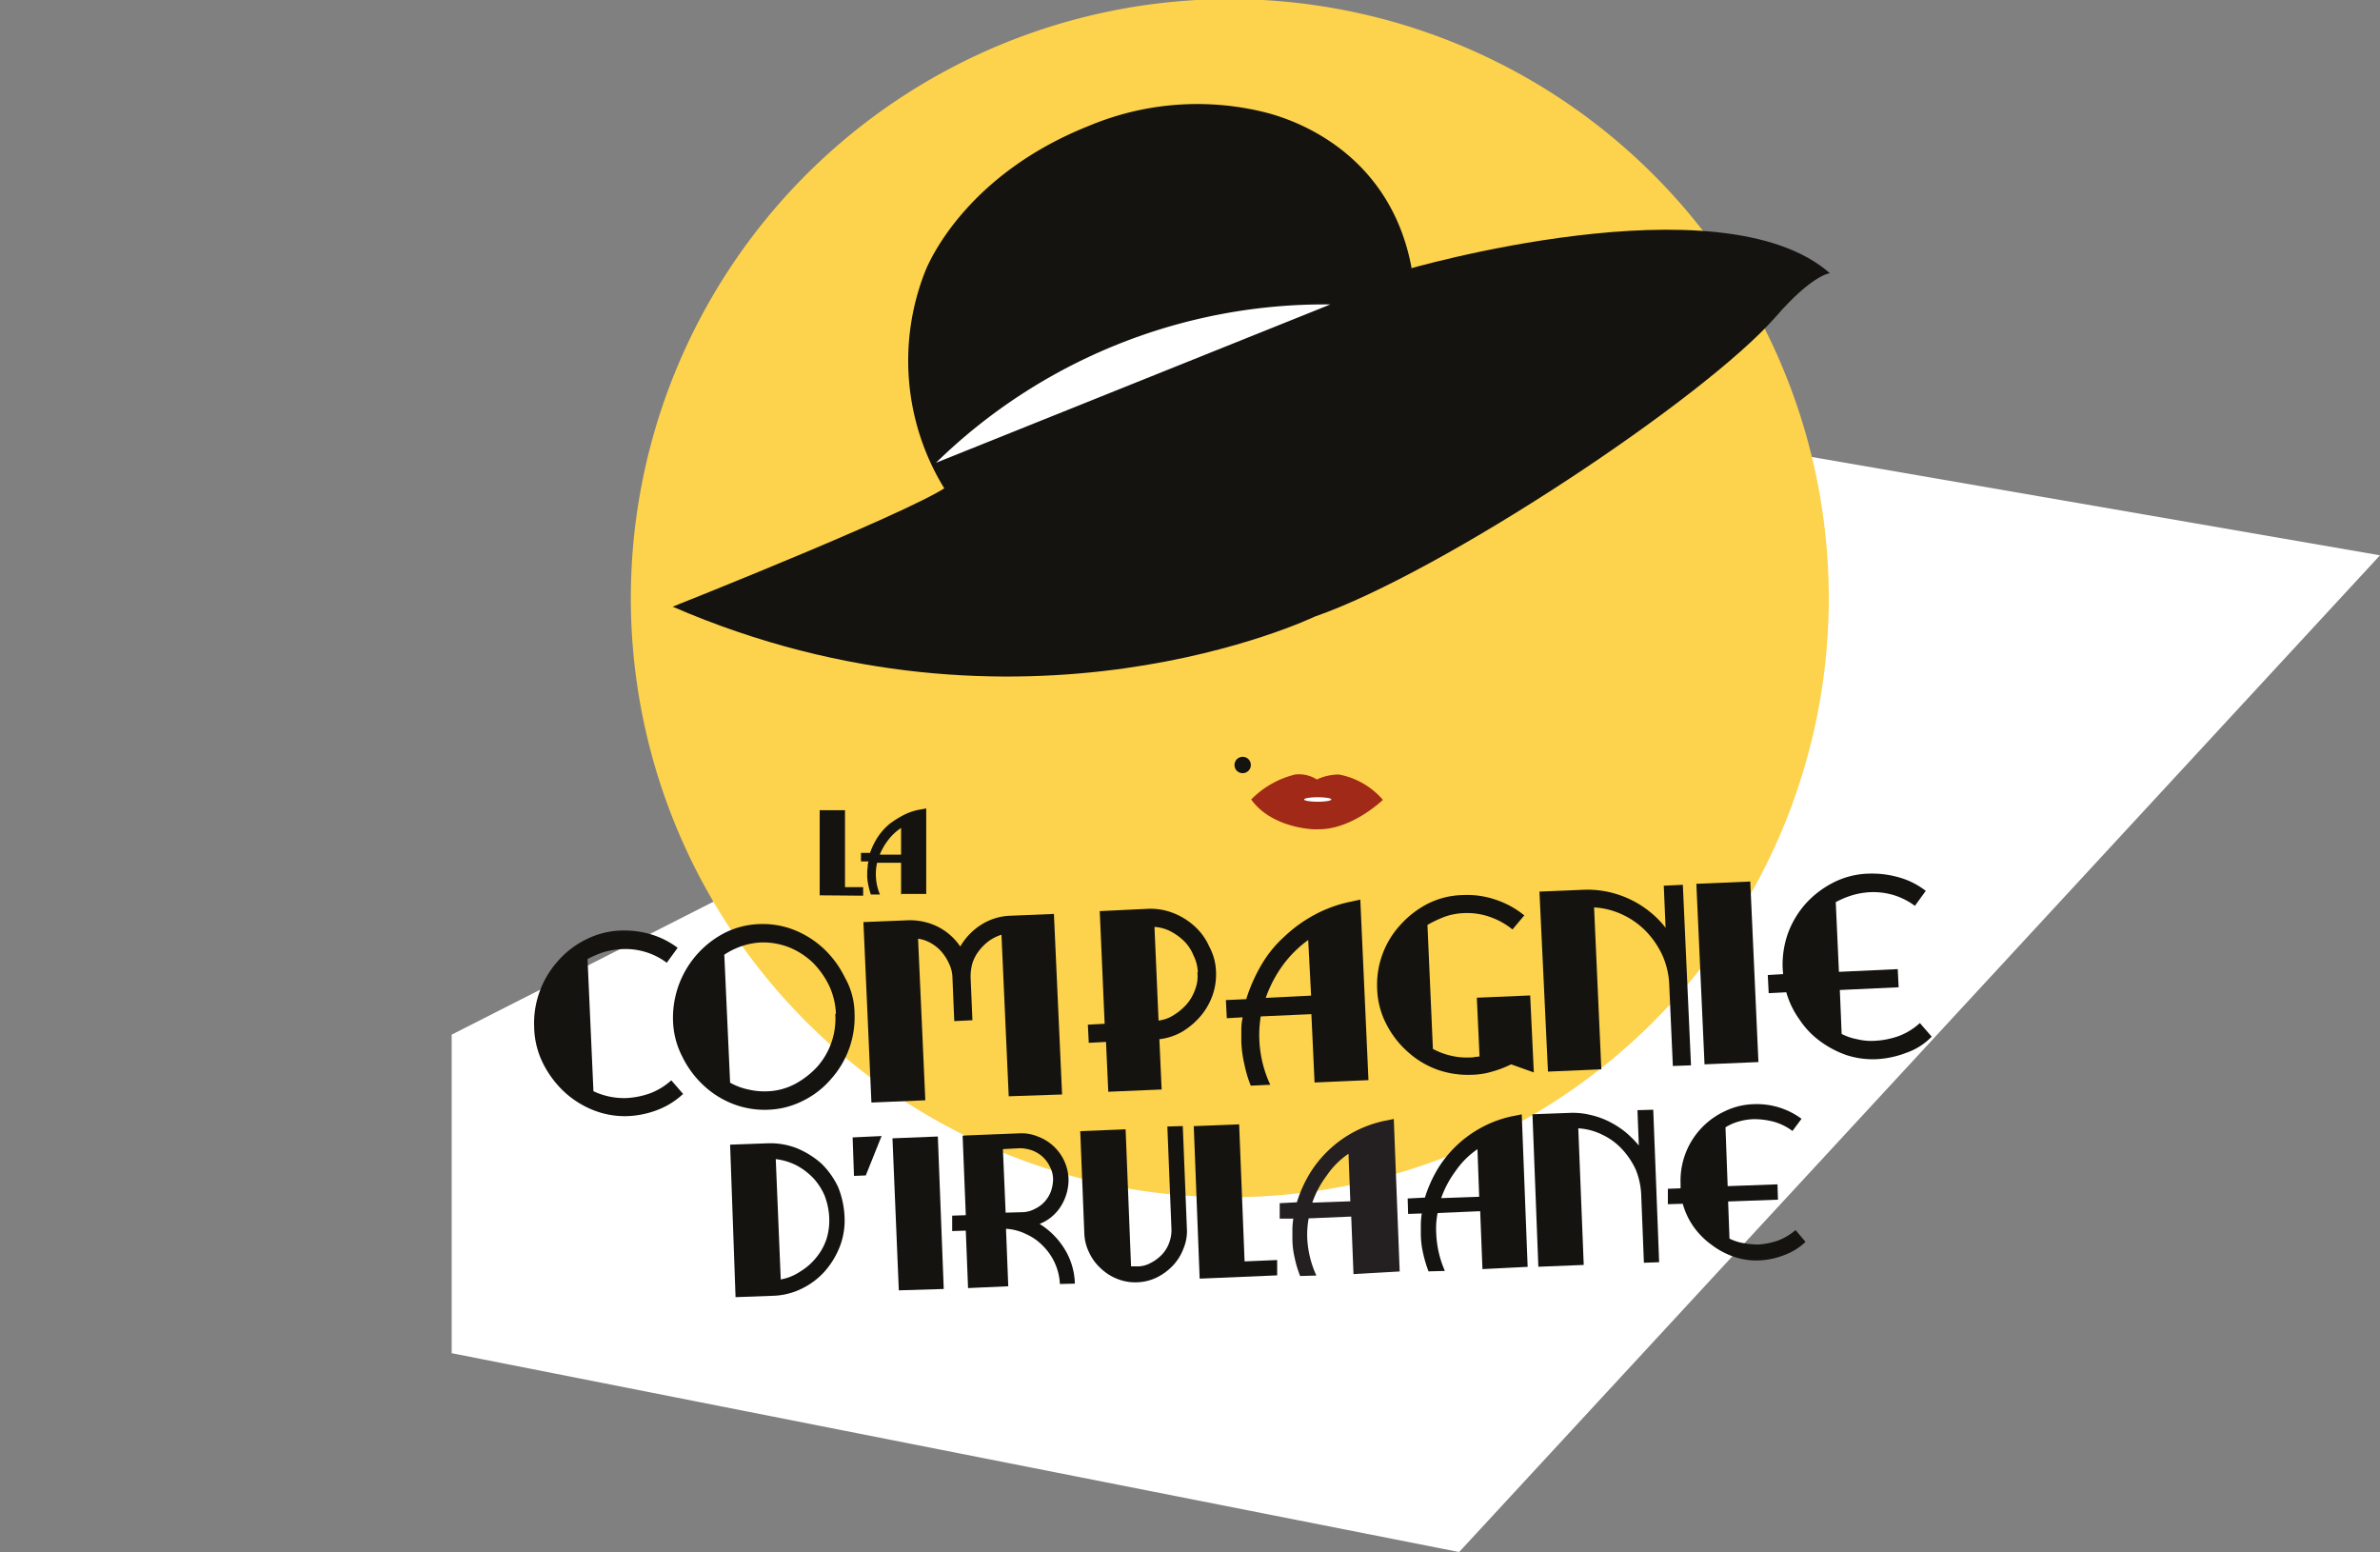 <svg id="Calque_1" data-name="Calque 1" xmlns="http://www.w3.org/2000/svg" xmlns:xlink="http://www.w3.org/1999/xlink" viewBox="0 0 262.25 170.99"><rect x="0" y="0" width="262.25" height="170.99" fill="#808080" stroke="none"/><defs><style>.cls-1{fill:none;}.cls-2{clip-path:url(#clip-path);}.cls-3{fill:#fff;}.cls-4{fill:#fdd24c;}.cls-5,.cls-6{fill:#151310;}.cls-6{stroke:#151310;stroke-miterlimit:10;stroke-width:2.1px;}.cls-7{fill:#a12917;}.cls-8{fill:#241f20;}</style><clipPath id="clip-path" transform="translate(-53.49 -331.74)"><rect class="cls-1" x="103.26" y="331.74" width="212.49" height="170.99"/></clipPath></defs><title>logo_detoure</title><g class="cls-2"><path id="Tracé_194" data-name="Tracé 194" class="cls-3" d="M53.49,471l160.78,31.73L315.74,392.92l-80.91-14Z" transform="translate(-53.49 -331.74)"/><g id="logodef_noir" data-name="logodef noir"><path id="SVGID" class="cls-4" d="M189.42,463.64A66,66,0,1,1,255,397.29,66,66,0,0,1,189.42,463.64Z" transform="translate(-53.49 -331.74)"/><g id="Groupe_159" data-name="Groupe 159"><path id="Tracé_146" data-name="Tracé 146" class="cls-5" d="M126,454a10.27,10.27,0,0,1-3.24.7,9.36,9.36,0,0,1-3.88-.65,10.24,10.24,0,0,1-3.29-2.09,11.11,11.11,0,0,1-2.3-3.14,9.36,9.36,0,0,1-.94-3.89,10.26,10.26,0,0,1,2.59-7.28,9.88,9.88,0,0,1,3.09-2.39,9.16,9.16,0,0,1,3.84-1,10.46,10.46,0,0,1,3.29.4,9.55,9.55,0,0,1,3,1.5l-1.2,1.65a7.46,7.46,0,0,0-2.39-1.2,7.67,7.67,0,0,0-2.65-.3,9.06,9.06,0,0,0-1.94.34,11.24,11.24,0,0,0-1.75.75l.65,14.56a7.88,7.88,0,0,0,3.74.75,9.14,9.14,0,0,0,2.59-.55,7.4,7.4,0,0,0,2.25-1.4l1.3,1.5A8.62,8.62,0,0,1,126,454Z" transform="translate(-53.49 -331.74)"/><path id="Tracé_147" data-name="Tracé 147" class="cls-5" d="M147.65,443.34a10.22,10.22,0,0,1-2.59,7.28A9.69,9.69,0,0,1,142,453a9.16,9.16,0,0,1-3.83,1,9.61,9.61,0,0,1-3.94-.65,10.1,10.1,0,0,1-3.29-2.1,10.75,10.75,0,0,1-2.29-3.14,9.17,9.17,0,0,1-1-3.88,10.53,10.53,0,0,1,5.63-9.68,9.16,9.16,0,0,1,3.84-1,9.41,9.41,0,0,1,3.89.65,10.37,10.37,0,0,1,3.29,2.1,10.94,10.94,0,0,1,2.29,3.14A8.11,8.11,0,0,1,147.65,443.34Zm-2.05.1a8.1,8.1,0,0,0-.74-3.09,9.42,9.42,0,0,0-1.79-2.54,8.33,8.33,0,0,0-2.6-1.69,7.94,7.94,0,0,0-3.09-.55,7.78,7.78,0,0,0-2.14.4,8.31,8.31,0,0,0-1.94.95l.64,14.1a6.92,6.92,0,0,0,2,.75,7.7,7.7,0,0,0,2.14.2,7,7,0,0,0,3-.8,9.39,9.39,0,0,0,2.45-1.89,8,8,0,0,0,2-5.84Z" transform="translate(-53.49 -331.74)"/><path id="Tracé_148" data-name="Tracé 148" class="cls-5" d="M164.64,452.52l-.8-17.8a5.1,5.1,0,0,0-1.4.7,5.73,5.73,0,0,0-1.1,1.1,4.51,4.51,0,0,0-.7,1.34,5.45,5.45,0,0,0-.2,1.55l.2,4.73-2,.1-.2-4.78a3.7,3.7,0,0,0-.35-1.5,5.42,5.42,0,0,0-.8-1.3,4.42,4.42,0,0,0-1.2-1,3.86,3.86,0,0,0-1.44-.5l.8,17.8-5.94.25-.88-19.88,4.89-.2a6.92,6.92,0,0,1,3.29.7,6.57,6.57,0,0,1,2.49,2.19,7,7,0,0,1,2.29-2.39,6.38,6.38,0,0,1,3.19-1l4.84-.2.9,19.89Z" transform="translate(-53.49 -331.74)"/></g><g id="Groupe_160" data-name="Groupe 160"><path id="Tracé_149" data-name="Tracé 149" class="cls-5" d="M187.48,438.76a7,7,0,0,1-.4,2.69,7.38,7.38,0,0,1-1.3,2.24,8.36,8.36,0,0,1-2,1.7,6.52,6.52,0,0,1-2.54.84l.25,5.54-5.88.25-.25-5.49-1.9.1-.1-2,1.85-.1-.54-12.41,5.23-.25a6.86,6.86,0,0,1,2.84.45,7.48,7.48,0,0,1,2.35,1.44,6.63,6.63,0,0,1,1.64,2.25A6.19,6.19,0,0,1,187.48,438.76Zm-2,.1A4.58,4.58,0,0,0,185,437a4.76,4.76,0,0,0-1-1.54,6.44,6.44,0,0,0-1.5-1.1,4.53,4.53,0,0,0-1.8-.5l.45,10.32a4,4,0,0,0,1.74-.65,6.22,6.22,0,0,0,1.4-1.2,5.07,5.07,0,0,0,.9-1.6A4,4,0,0,0,185.43,438.86Z" transform="translate(-53.49 -331.74)"/></g><g id="Groupe_161" data-name="Groupe 161"><path id="Tracé_150" data-name="Tracé 150" class="cls-5" d="M198.34,451l-.35-7.53-5.58.25a12.92,12.92,0,0,0,1.05,7.53l-2.15.1a13.69,13.69,0,0,1-.7-2.34,13.19,13.19,0,0,1-.34-2.5v-1.34a6.14,6.14,0,0,1,.15-1.35l-1.75.1-.1-2,2.24-.1a18.1,18.1,0,0,1,1.65-3.74,13,13,0,0,1,2.54-3.14,15.46,15.46,0,0,1,3.29-2.39,14.58,14.58,0,0,1,3.94-1.45l1.15-.25.9,19.89Zm-.7-15.7a12.75,12.75,0,0,0-2.84,2.84,14,14,0,0,0-1.84,3.54l5-.25Z" transform="translate(-53.49 -331.74)"/><path id="Tracé_151" data-name="Tracé 151" class="cls-5" d="M220,449a11.81,11.81,0,0,1-2.1.8,8.06,8.06,0,0,1-2.24.35,10.13,10.13,0,0,1-3.89-.6,9.88,9.88,0,0,1-3.24-2,10.36,10.36,0,0,1-2.29-3,9,9,0,0,1-1-3.83,9.74,9.74,0,0,1,2.6-7.13,10.57,10.57,0,0,1,3-2.3,9.09,9.09,0,0,1,3.83-.94,9.7,9.7,0,0,1,3.59.5,9.91,9.91,0,0,1,3.19,1.74l-1.3,1.55a8.31,8.31,0,0,0-2.54-1.4,7.61,7.61,0,0,0-2.84-.4,7.1,7.1,0,0,0-2.09.4,13.2,13.2,0,0,0-1.9.9l.6,13.66a8.08,8.08,0,0,0,1.95.74,7.34,7.34,0,0,0,2.14.2,1.4,1.4,0,0,0,.5-.05c.15,0,.35-.05.55-.05l-.3-6.48,5.88-.25.4,8.48Z" transform="translate(-53.49 -331.74)"/><path id="Tracé_152" data-name="Tracé 152" class="cls-5" d="M237.82,449.18l-.4-9a8.81,8.81,0,0,0-.75-3.19,9.66,9.66,0,0,0-1.8-2.64,8.79,8.79,0,0,0-2.59-1.84,8.52,8.52,0,0,0-3.14-.8l.8,17.84-5.88.25-.94-19.83,4.83-.2a10.7,10.7,0,0,1,2.59.2,11,11,0,0,1,4.64,2.14,10.68,10.68,0,0,1,1.84,1.84l-.2-4.63,2.1-.1.9,19.89Z" transform="translate(-53.49 -331.74)"/><path id="Tracé_153" data-name="Tracé 153" class="cls-5" d="M241.31,449l-.9-19.89,5.94-.25.9,19.89Z" transform="translate(-53.49 -331.74)"/><path id="Tracé_154" data-name="Tracé 154" class="cls-5" d="M263.54,447.73a10.62,10.62,0,0,1-3.24.7A9.47,9.47,0,0,1,257,448a11,11,0,0,1-2.94-1.54,9.33,9.33,0,0,1-2.29-2.4,9.65,9.65,0,0,1-1.45-3l-1.94.1-.1-2,1.69-.1-.05-.65a10.32,10.32,0,0,1,.6-3.89,10.17,10.17,0,0,1,2-3.29,10.54,10.54,0,0,1,3.05-2.29,9.1,9.1,0,0,1,3.83-.95,10.76,10.76,0,0,1,3.29.4,8.51,8.51,0,0,1,3,1.5l-1.2,1.65a7.67,7.67,0,0,0-2.39-1.2,7.86,7.86,0,0,0-2.64-.3,8.5,8.5,0,0,0-1.94.35,10,10,0,0,0-1.75.74l.35,7.68,6.48-.3.1,2-6.48.3.2,4.84a6.3,6.3,0,0,0,1.79.6,6.41,6.41,0,0,0,2,.15,9.21,9.21,0,0,0,2.59-.55,7.23,7.23,0,0,0,2.24-1.4l1.3,1.5A7.06,7.06,0,0,1,263.54,447.73Z" transform="translate(-53.49 -331.74)"/></g><path id="Tracé_155" data-name="Tracé 155" class="cls-6" d="M158.27,384.72A25.79,25.79,0,0,1,156.42,362c.65-1.6,4.79-10.37,17.4-15.4a29.89,29.89,0,0,1,18.25-1.6c.24.1,13.21,2.35,15.9,16.3C208.11,361.44,158.27,384.72,158.27,384.72Z" transform="translate(-53.49 -331.74)"/><path id="Tracé_156" data-name="Tracé 156" class="cls-3" d="M156.62,382.73a61.3,61.3,0,0,1,43.47-17.45" transform="translate(-53.49 -331.74)"/><path id="Tracé_157" data-name="Tracé 157" class="cls-5" d="M198.34,399.68s-32.3,15.55-70.73-1.1c0,0,29.66-11.77,30.76-13.71l49.9-23.38s34.84-10.22,46.85.35c0,0-1.94.15-6,4.84C241.26,375.65,212.35,394.84,198.34,399.68Z" transform="translate(-53.49 -331.74)"/><path id="Tracé_158" data-name="Tracé 158" class="cls-7" d="M191.36,419.82a10.18,10.18,0,0,1,4.84-2.75,3.65,3.65,0,0,1,2.39.55,5.72,5.72,0,0,1,2.44-.55,8.47,8.47,0,0,1,4.84,2.79s-3.44,3.34-7.23,3.24C198.64,423.16,193.71,423.11,191.36,419.82Z" transform="translate(-53.49 -331.74)"/><ellipse id="Ellipse_16" data-name="Ellipse 16" class="cls-3" cx="145.2" cy="88.08" rx="1.5" ry="0.25"/><path id="Tracé_159" data-name="Tracé 159" class="cls-5" d="M190.42,416.92a.9.9,0,1,0-.9-.9h0a.89.89,0,0,0,.89.9Z" transform="translate(-53.49 -331.74)"/><g id="Groupe_162" data-name="Groupe 162"><path id="Tracé_160" data-name="Tracé 160" class="cls-5" d="M143.81,430.38V421h2.79v8.48h2v.94Z" transform="translate(-53.49 -331.74)"/></g><g id="Groupe_163" data-name="Groupe 163"><path id="Tracé_161" data-name="Tracé 161" class="cls-5" d="M152.78,430.38v-3.59h-2.64A5.28,5.28,0,0,0,150,428a5.77,5.77,0,0,0,.45,2.29h-1a7.35,7.35,0,0,1-.3-1.14,4.87,4.87,0,0,1-.1-1.2,2.81,2.81,0,0,1,.05-.65c0-.2,0-.4.1-.65h-.84v-.95h1a8,8,0,0,1,.85-1.74,6.89,6.89,0,0,1,1.3-1.45,11.24,11.24,0,0,1,1.6-1,6.32,6.32,0,0,1,1.89-.6l.55-.1v9.42h-2.8Zm0-7.42a5.77,5.77,0,0,0-1.4,1.3,6.88,6.88,0,0,0-.95,1.64h2.35Z" transform="translate(-53.49 -331.74)"/></g><g id="Groupe_167" data-name="Groupe 167"><g id="Groupe_164" data-name="Groupe 164"><path id="Tracé_162" data-name="Tracé 162" class="cls-5" d="M146.55,465.78a8,8,0,0,1-.5,3.24,9.2,9.2,0,0,1-1.64,2.74,8.19,8.19,0,0,1-2.55,1.94,7.67,7.67,0,0,1-3.19.8l-4.13.15-.6-16.8,4.13-.15a8,8,0,0,1,3.24.55,9.59,9.59,0,0,1,2.7,1.69,9,9,0,0,1,1.84,2.6A9.94,9.94,0,0,1,146.55,465.78Zm-1.69.05a7.83,7.83,0,0,0-.5-2.35,6.65,6.65,0,0,0-1.25-1.94,7.35,7.35,0,0,0-1.84-1.4,6.89,6.89,0,0,0-2.3-.7l.55,13.26a5.62,5.62,0,0,0,2.19-.9,6.64,6.64,0,0,0,1.75-1.55,6.3,6.3,0,0,0,1.1-2,6.87,6.87,0,0,0,.3-2.38Z" transform="translate(-53.49 -331.74)"/><path id="Tracé_163" data-name="Tracé 163" class="cls-5" d="M148.89,461.24l-1.3.05-.15-4.24,3.19-.15Z" transform="translate(-53.49 -331.74)"/><path id="Tracé_164" data-name="Tracé 164" class="cls-5" d="M152.53,473.9l-.7-16.75,5-.2.65,16.8Z" transform="translate(-53.49 -331.74)"/><path id="Tracé_165" data-name="Tracé 165" class="cls-5" d="M170.28,473.2a6.37,6.37,0,0,0-1.85-4.18,5.92,5.92,0,0,0-1.84-1.3,5.71,5.71,0,0,0-2.25-.6l.25,6.33-4.43.2-.25-6.33-1.5.05,0-1.7,1.5-.05-.35-8.77,6.28-.25a4.73,4.73,0,0,1,2,.35,5.18,5.18,0,0,1,3.39,4.63,5.51,5.51,0,0,1-.84,3.05,4.8,4.8,0,0,1-1,1.15,4.73,4.73,0,0,1-1.35.8,8.44,8.44,0,0,1,2.74,2.74,7.66,7.66,0,0,1,1.15,3.84Zm-.75-11.56a3,3,0,0,0-.35-1.35,3.46,3.46,0,0,0-.8-1.1,3.62,3.62,0,0,0-1.14-.7,4.47,4.47,0,0,0-1.35-.25l-1.89.1.3,7,1.84-.05a3,3,0,0,0,1.35-.35,3.46,3.46,0,0,0,1.1-.8,3.62,3.62,0,0,0,.7-1.14A4.41,4.41,0,0,0,169.53,461.64Z" transform="translate(-53.49 -331.74)"/><path id="Tracé_166" data-name="Tracé 166" class="cls-5" d="M183.89,469.31a5.54,5.54,0,0,1-1.15,1.85,6.34,6.34,0,0,1-1.74,1.3,5.35,5.35,0,0,1-2.15.55,5.28,5.28,0,0,1-2.19-.35,5.5,5.5,0,0,1-1.84-1.15,5.4,5.4,0,0,1-1.3-1.74,5.19,5.19,0,0,1-.55-2.15l-.45-11.26,5-.2.6,15.1h.7a3,3,0,0,0,1.5-.4,4.44,4.44,0,0,0,1.2-.9,3.67,3.67,0,0,0,.8-1.3,3.91,3.91,0,0,0,.25-1.55l-.45-11.26,1.7-.05.45,11.26A4.94,4.94,0,0,1,183.89,469.31Z" transform="translate(-53.49 -331.74)"/><path id="Tracé_167" data-name="Tracé 167" class="cls-5" d="M185.68,472.61l-.65-16.8,5-.2.6,15.1,3.59-.15,0,1.69Z" transform="translate(-53.49 -331.74)"/></g><g id="Groupe_165" data-name="Groupe 165"><path id="Tracé_168" data-name="Tracé 168" class="cls-8" d="M202.63,472.11l-.25-6.34-4.69.2a9.86,9.86,0,0,0-.15,2.3,11.1,11.1,0,0,0,1,4l-1.79.05a11.79,11.79,0,0,1-.6-2,9.19,9.19,0,0,1-.25-2.09v-1.15A8.77,8.77,0,0,1,196,466l-1.5,0,0-1.7,1.89-.1a14.48,14.48,0,0,1,1.4-3.14,12.81,12.81,0,0,1,4.94-4.64,13.06,13.06,0,0,1,3.34-1.2l1-.2.65,16.8Zm-.55-13.26a9.06,9.06,0,0,0-2.39,2.39,10.79,10.79,0,0,0-1.6,3l4.19-.15Z" transform="translate(-53.49 -331.74)"/></g><g id="Groupe_166" data-name="Groupe 166"><path id="Tracé_169" data-name="Tracé 169" class="cls-5" d="M216.84,471.56l-.25-6.38-4.69.2a8.78,8.78,0,0,0-.15,2.29,11.32,11.32,0,0,0,.95,4.09l-1.8.05a13.94,13.94,0,0,1-.6-2,9.79,9.79,0,0,1-.25-2.09v-1.15a11,11,0,0,1,.1-1.14l-1.5.05-.05-1.7,1.9-.1a14.69,14.69,0,0,1,1.4-3.14,12.69,12.69,0,0,1,4.93-4.63,12.47,12.47,0,0,1,3.34-1.2l1-.2.65,16.8Zm-.55-13.21a9.24,9.24,0,0,0-2.4,2.39,11.34,11.34,0,0,0-1.6,3l4.19-.15Z" transform="translate(-53.49 -331.74)"/><path id="Tracé_170" data-name="Tracé 170" class="cls-5" d="M234.63,470.86l-.3-7.58a8.34,8.34,0,0,0-.6-2.69,8.7,8.7,0,0,0-1.5-2.24,7.19,7.19,0,0,0-2.19-1.6,6.82,6.82,0,0,0-2.64-.7l.6,15.05-5,.2-.65-16.8,4.09-.15a8.06,8.06,0,0,1,2.19.2,9.19,9.19,0,0,1,2.05.7,10.31,10.31,0,0,1,1.84,1.15,11.87,11.87,0,0,1,1.55,1.54l-.15-3.89,1.74-.05.65,16.8Z" transform="translate(-53.49 -331.74)"/><path id="Tracé_171" data-name="Tracé 171" class="cls-5" d="M250.13,470a8.57,8.57,0,0,1-2.74.6,7.61,7.61,0,0,1-2.84-.4,8.68,8.68,0,0,1-2.44-1.3,8.58,8.58,0,0,1-2-2,8.23,8.23,0,0,1-1.2-2.54l-1.64.05,0-1.7,1.4-.05v-.55a8.42,8.42,0,0,1,4.83-7.92,7.78,7.78,0,0,1,3.24-.8A8.28,8.28,0,0,1,252,455l-1,1.34a6.26,6.26,0,0,0-2-1,8.46,8.46,0,0,0-2.24-.3,6.45,6.45,0,0,0-1.64.25,5.41,5.41,0,0,0-1.5.65l.24,6.48,5.49-.2.05,1.69-5.49.2.15,4.09a5.62,5.62,0,0,0,1.55.5,9,9,0,0,0,1.64.15,8.28,8.28,0,0,0,2.2-.45,6.62,6.62,0,0,0,1.89-1.14l1.1,1.3A6.77,6.77,0,0,1,250.13,470Z" transform="translate(-53.49 -331.74)"/></g></g></g></g></svg>